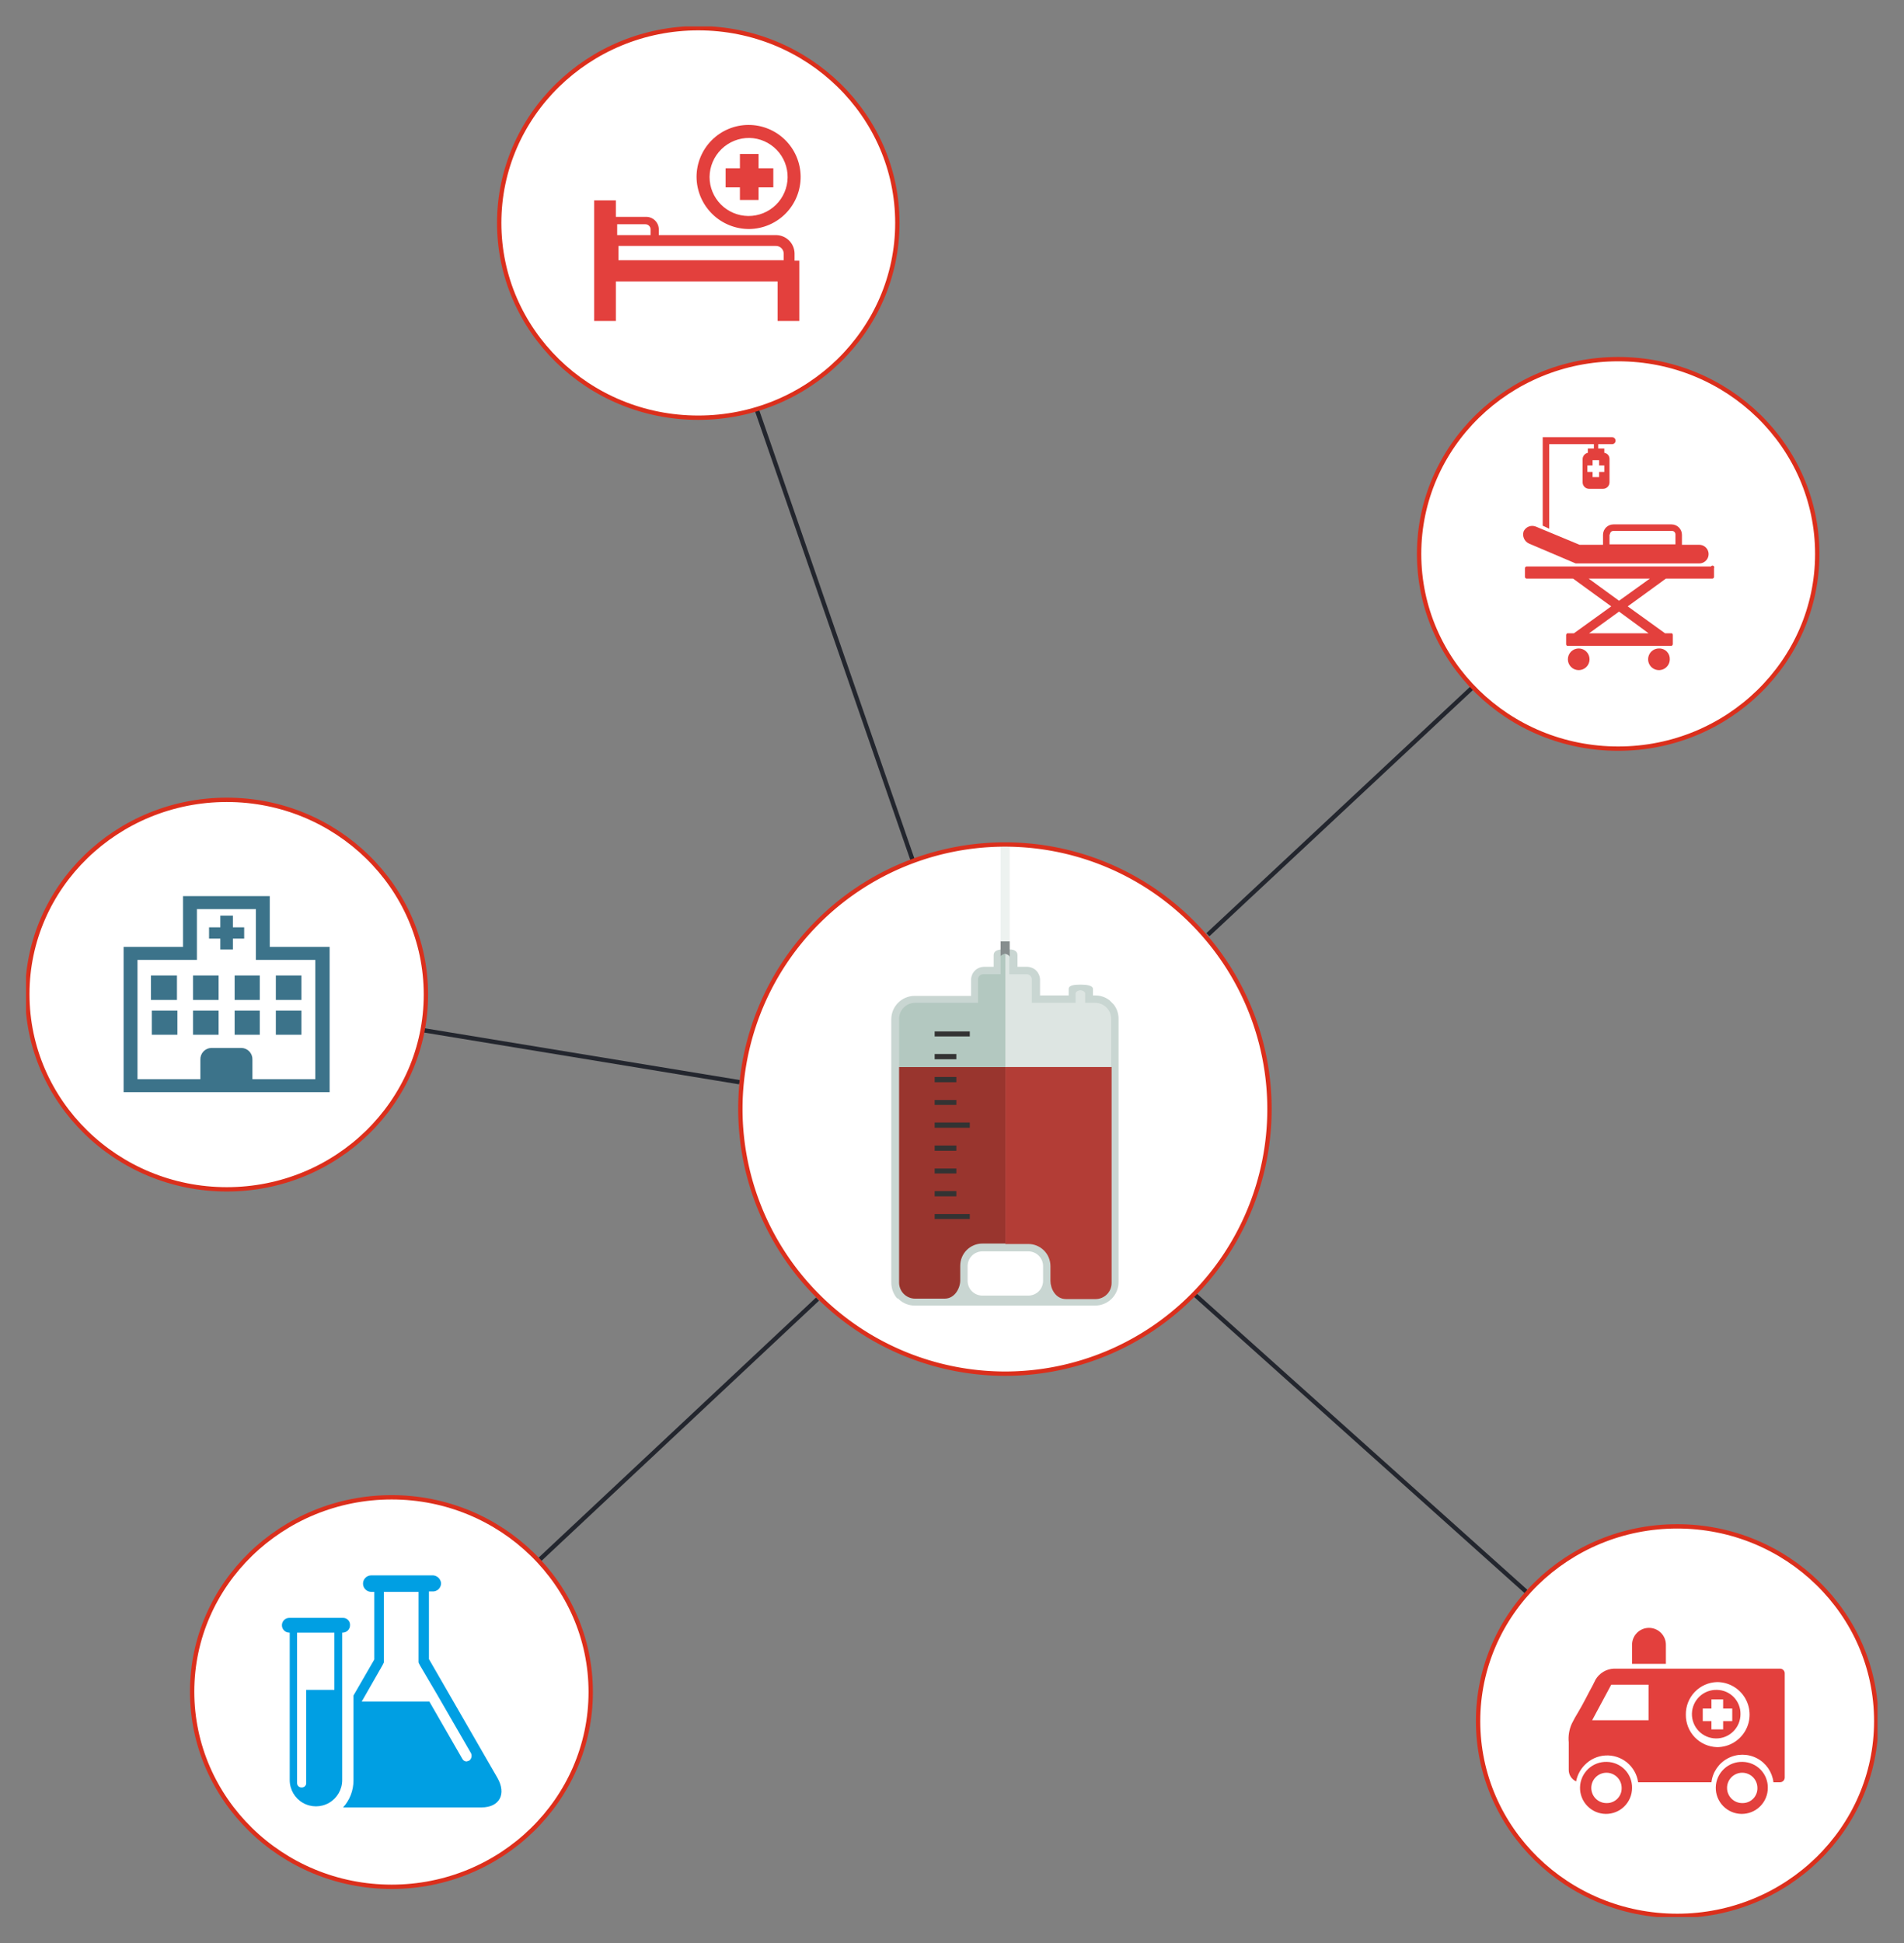 <svg xmlns="http://www.w3.org/2000/svg" viewBox="0 0 439 448">
    <rect x="0" y="0" width="439" height="448" fill="#808080" stroke="none"/>
    <defs>
        <clipPath id="clip-path">
            <path fill="none" d="M231.8 316.7a61 61 0 1 1 61.1-61 61 61 0 0 1-61.1 61z" clip-rule="evenodd"/>
        </clipPath>
        <clipPath id="clip-path-2">
            <path fill="none" d="M90.3 435c25.3 0 45.9-20.1 45.9-44.9s-20.6-44.9-45.9-44.9-46 20-46 44.8 20.6 45 46 45" clip-rule="evenodd"/>
        </clipPath>
        <clipPath id="clip-path-3">
            <path fill="none"
                  d="M207 299.3l.3.3a5.3 5.3 0 0 0 3.6 1.4h41.6a5.4 5.4 0 0 0 5.4-5.4v-60.7a5.3 5.3 0 0 0-1.1-3.3l-1-1a5.3 5.3 0 0 0-3.3-1.1h-.5V228c0-.8-1.5-1-2.8-1s-2.8.1-2.8 1v1.5h-6.6v-3.7a3 3 0 0 0-2.9-2.9h-2.3v-2.7c0-.9-.8-1.3-1.7-1.3h-2.1c-.9.1-1.7.4-1.7 1.3v2.7h-2.3a3 3 0 0 0-2.9 2.9v3.8h-13a5.4 5.4 0 0 0-5.4 5.4v60.8a5.6 5.6 0 0 0 1.4 3.6m30.1-.7h-10.5a3.4 3.4 0 0 1-3.4-3.4v-3.4a3.4 3.4 0 0 1 3.4-3.4h10.6a3.4 3.4 0 0 1 3.4 3.4v3.4a3.4 3.4 0 0 1-3.4 3.4"
                  clip-rule="evenodd"/>
        </clipPath>
        <clipPath id="clip-path-4">
            <path fill="none" d="M6 6.1h426.9v435.87H6z"/>
        </clipPath>
        <clipPath id="clip-path-5">
            <path fill="none" d="M1 1h437v446H1z"/>
        </clipPath>
        <clipPath id="clip-path-6">
            <path fill="none" d="M230.7 217h2.1v3.48h-2.1z"/>
        </clipPath>
        <clipPath id="clip-path-7">
            <path fill="none" d="M6 6h427v436H6z"/>
        </clipPath>
        <clipPath id="clip-path-8">
            <path fill="none"
                  d="M256.2 268.4v-33.5a3.7 3.7 0 0 0-3.7-3.7h-2.3V229c0-.4-.7-.7-1.1-.7s-1.1.3-1.1.7v2.2h-10.1v-5.4a1.2 1.2 0 0 0-1.2-1.2h-4v-4.1c0-.3-.7-.6-1.1-.6v48.6h24.5z"
                  clip-rule="evenodd"/>
        </clipPath>
        <clipPath id="clip-path-10">
            <path fill="none" d="M231.8 286.8h5.3a5.1 5.1 0 0 1 5.1 5.1v3.4c0 1.7 1.1 4.2 3.6 4.2h6.8a3.7 3.7 0 0 0 3.7-3.7V246h-24.5z"
                  clip-rule="evenodd"/>
        </clipPath>
        <clipPath id="clip-path-12">
            <path fill="none" d="M207.3 246v49.7a3.7 3.7 0 0 0 3.7 3.7h6.8c2.4 0 3.6-2.5 3.6-4.2v-3.4a5.1 5.1 0 0 1 5.1-5.1h5.3V246z"
                  clip-rule="evenodd"/>
        </clipPath>
        <clipPath id="clip-path-14">
            <path fill="none" d="M231.8 246v-26.1c-.3 0-1.1.3-1.1.6v4.1h-4a1.2 1.2 0 0 0-1.2 1.2v5.4H211a3.7 3.7 0 0 0-3.7 3.7V246z"
                  clip-rule="evenodd"/>
        </clipPath>
        <clipPath id="clip-path-16">
            <path fill="none" d="M215.5 237.8h8.1v1.14h-8.1z"/>
        </clipPath>
        <clipPath id="clip-path-18">
            <path fill="none" d="M215.5 243h5v1.21h-5z"/>
        </clipPath>
        <clipPath id="clip-path-20">
            <path fill="none" d="M215.5 248.3h5v1.21h-5z"/>
        </clipPath>
        <clipPath id="clip-path-22">
            <path fill="none" d="M215.5 253.6h5v1.14h-5z"/>
        </clipPath>
        <clipPath id="clip-path-24">
            <path fill="none" d="M215.5 258.8h8.1v1.21h-8.1z"/>
        </clipPath>
        <clipPath id="clip-path-26">
            <path fill="none" d="M215.5 264.1h5v1.21h-5z"/>
        </clipPath>
        <clipPath id="clip-path-28">
            <path fill="none" d="M215.5 269.4h5v1.14h-5z"/>
        </clipPath>
        <clipPath id="clip-path-30">
            <path fill="none" d="M215.5 274.6h5v1.21h-5z"/>
        </clipPath>
        <clipPath id="clip-path-32">
            <path fill="none" d="M215.5 279.9h8.1v1.14h-8.1z"/>
        </clipPath>
        <clipPath id="clip-path-34">
            <path fill="none" d="M230.7 217v-21.7h2.1V217h-2.1z" clip-rule="evenodd"/>
        </clipPath>
        <clipPath id="clip-path-36">
            <path fill="none" d="M373.1 172.6c25.3 0 45.9-20.1 45.9-44.9s-20.6-44.9-45.9-44.9-45.9 20.1-45.9 44.9 20.6 44.9 45.9 44.9"
                  clip-rule="evenodd"/>
        </clipPath>
        <clipPath id="clip-path-39">
            <path fill="none"
                  d="M394.5 130.6H352a.4.4 0 0 0-.4.4v2a.4.4 0 0 0 .4.4h10.7l8.8 6.4-8.6 6.2h-1.5c-.1 0-.3.2-.3.4v2.1c0 .2.1.4.3.4h24c.1 0 .3-.2.3-.4v-2.1c0-.2-.1-.4-.3-.4h-1.5l-8.6-6.2 8.8-6.4h10.7a.4.4 0 0 0 .4-.4v-2a.4.4 0 0 0-.7-.4zM380.1 146h-13.7l6.9-5zm-6.8-7.5l-7-5.1h14.1z"
                  clip-rule="evenodd"/>
        </clipPath>
        <clipPath id="clip-path-41">
            <path fill="none" d="M364 149.5a2.5 2.5 0 1 0 0 5 2.5 2.5 0 0 0 2.5-2.5 2.5 2.5 0 0 0-2.5-2.5" clip-rule="evenodd"/>
        </clipPath>
        <clipPath id="clip-path-43">
            <path fill="none" d="M382.5 149.5a2.5 2.5 0 1 0 2.5 2.5 2.4 2.4 0 0 0-2.5-2.5" clip-rule="evenodd"/>
        </clipPath>
        <clipPath id="clip-path-45">
            <path fill="none"
                  d="M357.3 102.4h10.2v1h-1.4v1a1.5 1.5 0 0 0-1.2 1.4v5.4a1.5 1.5 0 0 0 1.5 1.5h3.2a1.5 1.5 0 0 0 1.5-1.5v-5.4a1.4 1.4 0 0 0-1.2-1.4v-1h-1.4v-1h3.2a.8.8 0 0 0 .8-.8.8.8 0 0 0-.8-.8h-16v20.4l1.5.7v-19.5zm11.4 3.7v1.2h1.2v1.5h-1.2v1.2h-1.5v-1.2H366v-1.5h1.2v-1.2z"
                  clip-rule="evenodd"/>
        </clipPath>
        <clipPath id="clip-path-47">
            <path fill="none"
                  d="M352.5 125.3l10.8 4.6h28.5a2.1 2.1 0 1 0 0-4.3h-4v-2.3a2.4 2.4 0 0 0-2.4-2.4H372a2.4 2.4 0 0 0-2.4 2.4v2.3h-5.4l-10.1-4.2a2.2 2.2 0 0 0-2.8 1.1 2.3 2.3 0 0 0 1.2 2.8zm18.7-2.1a.8.8 0 0 1 .8-.8h13.5a.8.8 0 0 1 .8.8v2.3h-15.2v-2.3z"
                  clip-rule="evenodd"/>
        </clipPath>
        <clipPath id="clip-path-49">
            <path fill="none" d="M161 96.3c25.3 0 45.9-20.1 45.9-44.9S186.3 6.5 161 6.5s-45.9 20.1-45.9 44.9 20.5 44.9 45.9 44.9"
                  clip-rule="evenodd"/>
        </clipPath>
        <clipPath id="clip-path-52">
            <path fill="none"
                  d="M183.2 60v-1.6a4.3 4.3 0 0 0-4.4-4.2h-26.9v-1.3a2.9 2.9 0 0 0-3-2.9H142v-3.8h-5V74h5v-9.1h37.3V74h5V60.1h-1.1zm-40.9-8.3h6.5a1.2 1.2 0 0 1 1.2 1.1v1.4h-7.7zm38.4 8.3h-38.1v-3.3h36.2a1.8 1.8 0 0 1 1.9 1.7z"
                  clip-rule="evenodd"/>
        </clipPath>
        <clipPath id="clip-path-54">
            <path fill="none" d="M170.6 46.1h4.3v-2.9h3.4v-4.4h-3.4v-3.3h-4.3v3.3h-3.3v4.4h3.3v2.9z" clip-rule="evenodd"/>
        </clipPath>
        <clipPath id="clip-path-56">
            <path fill="none" d="M172.8 52.8a12 12 0 1 0-12.2-12 12.1 12.1 0 0 0 12.2 12m0-21a9 9 0 1 1-9.2 9 9.1 9.1 0 0 1 9.2-9"
                  clip-rule="evenodd"/>
        </clipPath>
        <clipPath id="clip-path-58">
            <path fill="none" d="M386.7 441.7c25.3 0 45.9-20.1 45.9-44.9s-20.6-44.9-45.9-44.9-45.9 20.1-45.9 44.9 20.6 44.9 45.9 44.9"
                  clip-rule="evenodd"/>
        </clipPath>
        <clipPath id="clip-path-61">
            <path fill="none" d="M370.5 406.2a6 6 0 1 0 5.8 6 5.9 5.9 0 0 0-5.8-6m0 9.5a3.5 3.5 0 1 1 3.4-3.5 3.4 3.4 0 0 1-3.4 3.5"
                  clip-rule="evenodd"/>
        </clipPath>
        <clipPath id="clip-path-63">
            <path fill="none" d="M401.8 406.2a6 6 0 1 0 5.8 6 5.9 5.9 0 0 0-5.8-6m0 9.5a3.5 3.5 0 1 1 3.4-3.5 3.4 3.4 0 0 1-3.4 3.5"
                  clip-rule="evenodd"/>
        </clipPath>
        <clipPath id="clip-path-65">
            <path fill="none" d="M395.9 389.6a5.6 5.6 0 1 0 5.4 5.6 5.5 5.5 0 0 0-5.4-5.6zm3.5 7.2h-2.1v1.9h-2.7v-1.9h-2v-2.9h2v-2.1h2.7v2.1h2.1z"
                  clip-rule="evenodd"/>
        </clipPath>
        <clipPath id="clip-path-67">
            <path fill="none"
                  d="M410.5 384.7h-38.4a5.2 5.2 0 0 0-4.2 2.5l-.7 1.4c-1.1 2-2.1 4.1-3.3 6.1s-1 1.8-1.5 2.7a8.4 8.4 0 0 0-.7 4.3v6.3a2.9 2.9 0 0 0 1.7 2.7 7.3 7.3 0 0 1 2-3.8 7.2 7.2 0 0 1 12.3 4h16.9a7.2 7.2 0 0 1 14.3 0h1.5a1.1 1.1 0 0 0 1.1-1.2v-23.8a1.1 1.1 0 0 0-1-1.2zm-30.4 11.9h-13l4.4-8.2h8.6zm15.8 6.2a7.4 7.4 0 0 1-7.2-7.5 7.4 7.4 0 0 1 7.2-7.5 7.5 7.5 0 0 1 0 15z"
                  clip-rule="evenodd"/>
        </clipPath>
        <clipPath id="clip-path-69">
            <path fill="none" d="M384.1 379.3a3.9 3.9 0 0 0-3.9-4 3.9 3.9 0 0 0-3.9 4v4.3h7.8z" clip-rule="evenodd"/>
        </clipPath>
        <clipPath id="clip-path-71">
            <path fill="none" d="M52.3 274.2c25.3 0 45.9-20.1 45.9-44.9s-20.6-44.9-45.9-44.9-46 20-46 44.8 20.6 44.9 45.9 44.9" clip-rule="evenodd"/>
        </clipPath>
        <clipPath id="clip-path-74">
            <path fill="none"
                  d="M62.2 218.3v-11.7h-20v11.7H28.5v33.5H76v-33.5zm10.5 30.5H58.2v-4.5a2.6 2.6 0 0 0-2.5-2.7h-7a2.6 2.6 0 0 0-2.5 2.7v4.5H31.7v-27.5h13.7v-11.7H59v11.7h13.7v27.5z"
                  clip-rule="evenodd"/>
        </clipPath>
        <clipPath id="clip-path-76">
            <path fill="none" d="M56.3 213.8h-2.6v-2.7h-2.9v2.7h-2.6v2.6h2.6v2.5h2.9v-2.5h2.6v-2.6z" clip-rule="evenodd"/>
        </clipPath>
        <clipPath id="clip-path-78">
            <path fill="none" d="M34.8 224.9h6v5.63h-6z"/>
        </clipPath>
        <clipPath id="clip-path-80">
            <path fill="none" d="M44.5 224.9h5.9v5.63h-5.9z"/>
        </clipPath>
        <clipPath id="clip-path-82">
            <path fill="none" d="M54.1 224.9h5.8v5.63h-5.8z"/>
        </clipPath>
        <clipPath id="clip-path-84">
            <path fill="none" d="M63.6 224.9h5.9v5.63h-5.9z"/>
        </clipPath>
        <clipPath id="clip-path-86">
            <path fill="none" d="M35 233h5.9v5.56H35z"/>
        </clipPath>
        <clipPath id="clip-path-88">
            <path fill="none" d="M44.5 233h5.9v5.56h-5.9z"/>
        </clipPath>
        <clipPath id="clip-path-90">
            <path fill="none" d="M54.1 233h5.8v5.56h-5.8z"/>
        </clipPath>
        <clipPath id="clip-path-92">
            <path fill="none" d="M63.6 233h5.9v5.56h-5.9z"/>
        </clipPath>
        <clipPath id="clip-path-94">
            <path fill="none"
                  d="M69.5 412.1a1 1 0 0 1-1-1v-34.7h8.6v13.2h-6.5v21.6a1 1 0 0 1-1 .9M79 373H66.7a1.7 1.7 0 0 0-1.7 1.7 1.7 1.7 0 0 0 1.7 1.7h.1v34a6 6 0 1 0 12.1 0v-34h.1a1.7 1.7 0 0 0 1.7-1.7A1.6 1.6 0 0 0 79 373"
                  clip-rule="evenodd"/>
        </clipPath>
        <clipPath id="clip-path-96">
            <path fill="none"
                  d="M83.4 392.3l4.8-8.4.3-.6V367h8v16.3l.3.6 4 6.8 7.8 13.5a1.4 1.4 0 0 1-.4 1.7l-.6.2a1.1 1.1 0 0 1-1-.6L99 392.3zm16.1-29.1H85.6a1.9 1.9 0 1 0 0 3.8h.7v15.6l-4.8 8.3v19.6a9.2 9.2 0 0 1-2.4 6.2H111c4.2 0 5.8-3.1 3.7-6.8l-15.8-27.4v-15.6h.7a1.9 1.9 0 0 0 2.1-1.9 2 2 0 0 0-2.2-1.8z"
                  clip-rule="evenodd"/>
        </clipPath>
    </defs>
    <g id="Layer_2" data-name="Layer 2">
        <g id="blood-usage">
            <g id="Lines" fill="none" stroke="#23262e" stroke-miterlimit="10">
                <path d="M278.5 215.5l61-57m-129 40l-36-104m-4 155l-73-12m91 62l-64 60m151-61l77 69"/>
            </g>
            <g id="items">
                <g clip-path="url(#clip-path)">
                    <path fill="#fff" d="M165.7 189.7h132.1v132.03H165.7z"/>
                </g>
                <path fill="none" stroke="#db2f1c" stroke-miterlimit="10" d="M231.8 316.7a61 61 0 1 0-61.1-61 61.1 61.1 0 0 0 61.1 61z"/>
                <g clip-path="url(#clip-path-2)">
                    <path fill="#fff" d="M39.3 340.1h101.8v99.88H39.3z"/>
                </g>
                <path fill="none" stroke="#db2f1c" stroke-miterlimit="10"
                      d="M90.3 435c25.3 0 45.9-20.1 45.9-44.9s-20.6-44.9-45.9-44.9-46 20-46 44.8 20.6 45 46 45z"/>
                <g clip-path="url(#clip-path-3)">
                    <path fill="#c9d6d2" d="M200.6 213.8h62.3v92.31h-62.3z"/>
                </g>
                <g clip-path="url(#clip-path-4)">
                    <g style="isolation:isolate">
                        <g clip-path="url(#clip-path-5)">
                            <g clip-path="url(#clip-path-6)">
                                <g clip-path="url(#clip-path-7)">
                                    <path fill="#878e8e" d="M225.7 212h12.1v13.48h-12.1z"/>
                                </g>
                            </g>
                            <g clip-path="url(#clip-path-8)">
                                <g clip-path="url(#clip-path-7)">
                                    <path fill="#dde5e2" d="M226.7 214.9h34.5v58.56h-34.5z"/>
                                </g>
                            </g>
                            <g clip-path="url(#clip-path-10)">
                                <g clip-path="url(#clip-path-7)">
                                    <path fill="#b33d36" d="M226.8 241h34.5v63.38h-34.5z"/>
                                </g>
                            </g>
                            <g clip-path="url(#clip-path-12)">
                                <g clip-path="url(#clip-path-7)">
                                    <path fill="#99352e" d="M202.3 241h34.5v63.38h-34.5z"/>
                                </g>
                            </g>
                            <g clip-path="url(#clip-path-14)">
                                <g clip-path="url(#clip-path-7)">
                                    <path fill="#b3c8c0" d="M202.3 214.9h34.5v36.12h-34.5z"/>
                                </g>
                            </g>
                            <g clip-path="url(#clip-path-16)">
                                <g clip-path="url(#clip-path-7)">
                                    <path fill="#333" d="M210.5 232.8h18.1v11.14h-18.1z"/>
                                </g>
                            </g>
                            <g clip-path="url(#clip-path-18)">
                                <g clip-path="url(#clip-path-7)">
                                    <path fill="#333" d="M210.5 238h15v11.21h-15z"/>
                                </g>
                            </g>
                            <g clip-path="url(#clip-path-20)">
                                <g clip-path="url(#clip-path-7)">
                                    <path fill="#333" d="M210.5 243.3h15v11.21h-15z"/>
                                </g>
                            </g>
                            <g clip-path="url(#clip-path-22)">
                                <g clip-path="url(#clip-path-7)">
                                    <path fill="#333" d="M210.5 248.6h15v11.14h-15z"/>
                                </g>
                            </g>
                            <g clip-path="url(#clip-path-24)">
                                <g clip-path="url(#clip-path-7)">
                                    <path fill="#333" d="M210.5 253.8h18.1v11.21h-18.1z"/>
                                </g>
                            </g>
                            <g clip-path="url(#clip-path-26)">
                                <g clip-path="url(#clip-path-7)">
                                    <path fill="#333" d="M210.5 259.1h15v11.21h-15z"/>
                                </g>
                            </g>
                            <g clip-path="url(#clip-path-28)">
                                <g clip-path="url(#clip-path-7)">
                                    <path fill="#333" d="M210.5 264.4h15v11.14h-15z"/>
                                </g>
                            </g>
                            <g clip-path="url(#clip-path-30)">
                                <g clip-path="url(#clip-path-7)">
                                    <path fill="#333" d="M210.5 269.6h15v11.21h-15z"/>
                                </g>
                            </g>
                            <g clip-path="url(#clip-path-32)">
                                <g clip-path="url(#clip-path-7)">
                                    <path fill="#333" d="M210.5 274.9h18.1v11.14h-18.1z"/>
                                </g>
                            </g>
                            <g clip-path="url(#clip-path-34)">
                                <g clip-path="url(#clip-path-7)">
                                    <path fill="#edf2f0" d="M225.7 190.3h12.1v31.77h-12.1z"/>
                                </g>
                            </g>
                            <g clip-path="url(#clip-path-36)">
                                <g clip-path="url(#clip-path-7)">
                                    <path fill="#fff" d="M322.2 77.7H424v99.88H322.2z"/>
                                </g>
                            </g>
                            <g clip-path="url(#clip-path-7)">
                                <path fill="none" stroke="#db2f1c" stroke-miterlimit="10"
                                      d="M373.1 172.6c25.3 0 45.9-20.1 45.9-44.9s-20.6-44.9-45.9-44.9-45.9 20.1-45.9 44.9 20.5 44.9 45.9 44.9z"/>
                            </g>
                            <g clip-path="url(#clip-path-39)">
                                <g clip-path="url(#clip-path-7)">
                                    <path fill="#e3403d" d="M346.6 125.6h53.3v28.35h-53.3z"/>
                                </g>
                            </g>
                            <g clip-path="url(#clip-path-41)">
                                <g clip-path="url(#clip-path-7)">
                                    <path fill="#e3403d" d="M356.5 144.5h15v14.96h-15z"/>
                                </g>
                            </g>
                            <g clip-path="url(#clip-path-43)">
                                <g clip-path="url(#clip-path-7)">
                                    <path fill="#e3403d" d="M375 144.5h15v14.96h-15z"/>
                                </g>
                            </g>
                            <g clip-path="url(#clip-path-45)">
                                <g clip-path="url(#clip-path-7)">
                                    <path fill="#e3403d" d="M350.7 95.8h26.8v31.03h-26.8z"/>
                                </g>
                            </g>
                            <g clip-path="url(#clip-path-47)">
                                <g clip-path="url(#clip-path-7)">
                                    <path fill="#e3403d" d="M346.2 115.9h52.7v19.04h-52.7z"/>
                                </g>
                            </g>
                            <g clip-path="url(#clip-path-49)">
                                <g clip-path="url(#clip-path-7)">
                                    <path fill="#fff" d="M110.1 1.5h101.8v99.88H110.1z"/>
                                </g>
                            </g>
                            <g clip-path="url(#clip-path-7)">
                                <path fill="none" stroke="#db2f1c" stroke-miterlimit="10"
                                      d="M161 96.3c25.3 0 45.9-20.1 45.9-44.9S186.3 6.5 161 6.5s-45.9 20.1-45.9 44.9 20.5 44.9 45.9 44.9z"/>
                            </g>
                            <g clip-path="url(#clip-path-52)">
                                <g clip-path="url(#clip-path-7)">
                                    <path fill="#e3403d" d="M132 41.2h57.3v37.86H132z"/>
                                </g>
                            </g>
                            <g clip-path="url(#clip-path-54)">
                                <g clip-path="url(#clip-path-7)">
                                    <path fill="#e3403d" d="M162.3 30.5h20.9v20.65h-20.9z"/>
                                </g>
                            </g>
                            <g clip-path="url(#clip-path-56)">
                                <g clip-path="url(#clip-path-7)">
                                    <path fill="#e3403d" d="M155.6 23.8H190v33.98h-34.4z"/>
                                </g>
                            </g>
                            <g clip-path="url(#clip-path-58)">
                                <g clip-path="url(#clip-path-7)">
                                    <path fill="#fff" d="M335.8 346.8h101.8v99.88H335.8z"/>
                                </g>
                            </g>
                            <g clip-path="url(#clip-path-7)">
                                <path fill="none" stroke="#db2f1c" stroke-miterlimit="10"
                                      d="M386.7 441.7c25.3 0 45.9-20.1 45.9-44.9s-20.6-44.9-45.9-44.9-45.9 20.1-45.9 44.9 20.5 44.9 45.9 44.9z"/>
                            </g>
                            <g clip-path="url(#clip-path-61)">
                                <g clip-path="url(#clip-path-7)">
                                    <path fill="#e3403d" d="M359.7 401.2h21.7v21.92h-21.7z"/>
                                </g>
                            </g>
                            <g clip-path="url(#clip-path-63)">
                                <g clip-path="url(#clip-path-7)">
                                    <path fill="#e3403d" d="M390.9 401.2h21.7v21.92h-21.7z"/>
                                </g>
                            </g>
                            <g clip-path="url(#clip-path-65)">
                                <g clip-path="url(#clip-path-7)">
                                    <path fill="#e3403d" d="M385.5 384.6h20.9v21.12h-20.9z"/>
                                </g>
                            </g>
                            <g clip-path="url(#clip-path-67)">
                                <g clip-path="url(#clip-path-7)">
                                    <path fill="#e3403d" d="M356.6 379.7h60v36.19h-60z"/>
                                </g>
                            </g>
                            <g clip-path="url(#clip-path-69)">
                                <g clip-path="url(#clip-path-7)">
                                    <path fill="#e3403d" d="M371.4 370.4h17.8v18.24h-17.8z"/>
                                </g>
                            </g>
                            <g clip-path="url(#clip-path-71)">
                                <g clip-path="url(#clip-path-7)">
                                    <path fill="#fff" d="M1.3 179.3h101.8v99.88H1.3z"/>
                                </g>
                            </g>
                            <g clip-path="url(#clip-path-7)">
                                <path fill="none" stroke="#db2f1c" stroke-miterlimit="10"
                                      d="M52.3 274.2c25.3 0 45.9-20.1 45.9-44.9s-20.6-44.9-45.9-44.9-46 20-46 44.8 20.6 45 46 45z"/>
                            </g>
                            <g clip-path="url(#clip-path-74)">
                                <g clip-path="url(#clip-path-7)">
                                    <path fill="#3c738a" d="M23.5 201.6H81v55.21H23.5z"/>
                                </g>
                            </g>
                            <g clip-path="url(#clip-path-76)">
                                <g clip-path="url(#clip-path-7)">
                                    <path fill="#3c738a" d="M43.2 206.1h18.1v17.77H43.2z"/>
                                </g>
                            </g>
                            <g clip-path="url(#clip-path-78)">
                                <g clip-path="url(#clip-path-7)">
                                    <path fill="#3c738a" d="M29.8 219.9h16v15.63h-16z"/>
                                </g>
                            </g>
                            <g clip-path="url(#clip-path-80)">
                                <g clip-path="url(#clip-path-7)">
                                    <path fill="#3c738a" d="M39.5 219.9h15.9v15.63H39.5z"/>
                                </g>
                            </g>
                            <g clip-path="url(#clip-path-82)">
                                <g clip-path="url(#clip-path-7)">
                                    <path fill="#3c738a" d="M49.1 219.9h15.8v15.63H49.1z"/>
                                </g>
                            </g>
                            <g clip-path="url(#clip-path-84)">
                                <g clip-path="url(#clip-path-7)">
                                    <path fill="#3c738a" d="M58.6 219.9h15.9v15.63H58.6z"/>
                                </g>
                            </g>
                            <g clip-path="url(#clip-path-86)">
                                <g clip-path="url(#clip-path-7)">
                                    <path fill="#3c738a" d="M30 228h15.9v15.56H30z"/>
                                </g>
                            </g>
                            <g clip-path="url(#clip-path-88)">
                                <g clip-path="url(#clip-path-7)">
                                    <path fill="#3c738a" d="M39.5 228h15.9v15.56H39.5z"/>
                                </g>
                            </g>
                            <g clip-path="url(#clip-path-90)">
                                <g clip-path="url(#clip-path-7)">
                                    <path fill="#3c738a" d="M49.1 228h15.8v15.56H49.1z"/>
                                </g>
                            </g>
                            <g clip-path="url(#clip-path-92)">
                                <g clip-path="url(#clip-path-7)">
                                    <path fill="#3c738a" d="M58.6 228h15.9v15.56H58.6z"/>
                                </g>
                            </g>
                            <g clip-path="url(#clip-path-94)">
                                <g clip-path="url(#clip-path-7)">
                                    <path fill="#009fe3" d="M60.1 368h25.6v53.87H60.1z"/>
                                </g>
                            </g>
                            <g clip-path="url(#clip-path-96)">
                                <g clip-path="url(#clip-path-7)">
                                    <path fill="#009fe3" d="M74.1 358.2h46.5v63.45H74.1z"/>
                                </g>
                            </g>
                        </g>
                    </g>
                </g>
            </g>
        </g>
    </g>
</svg>
